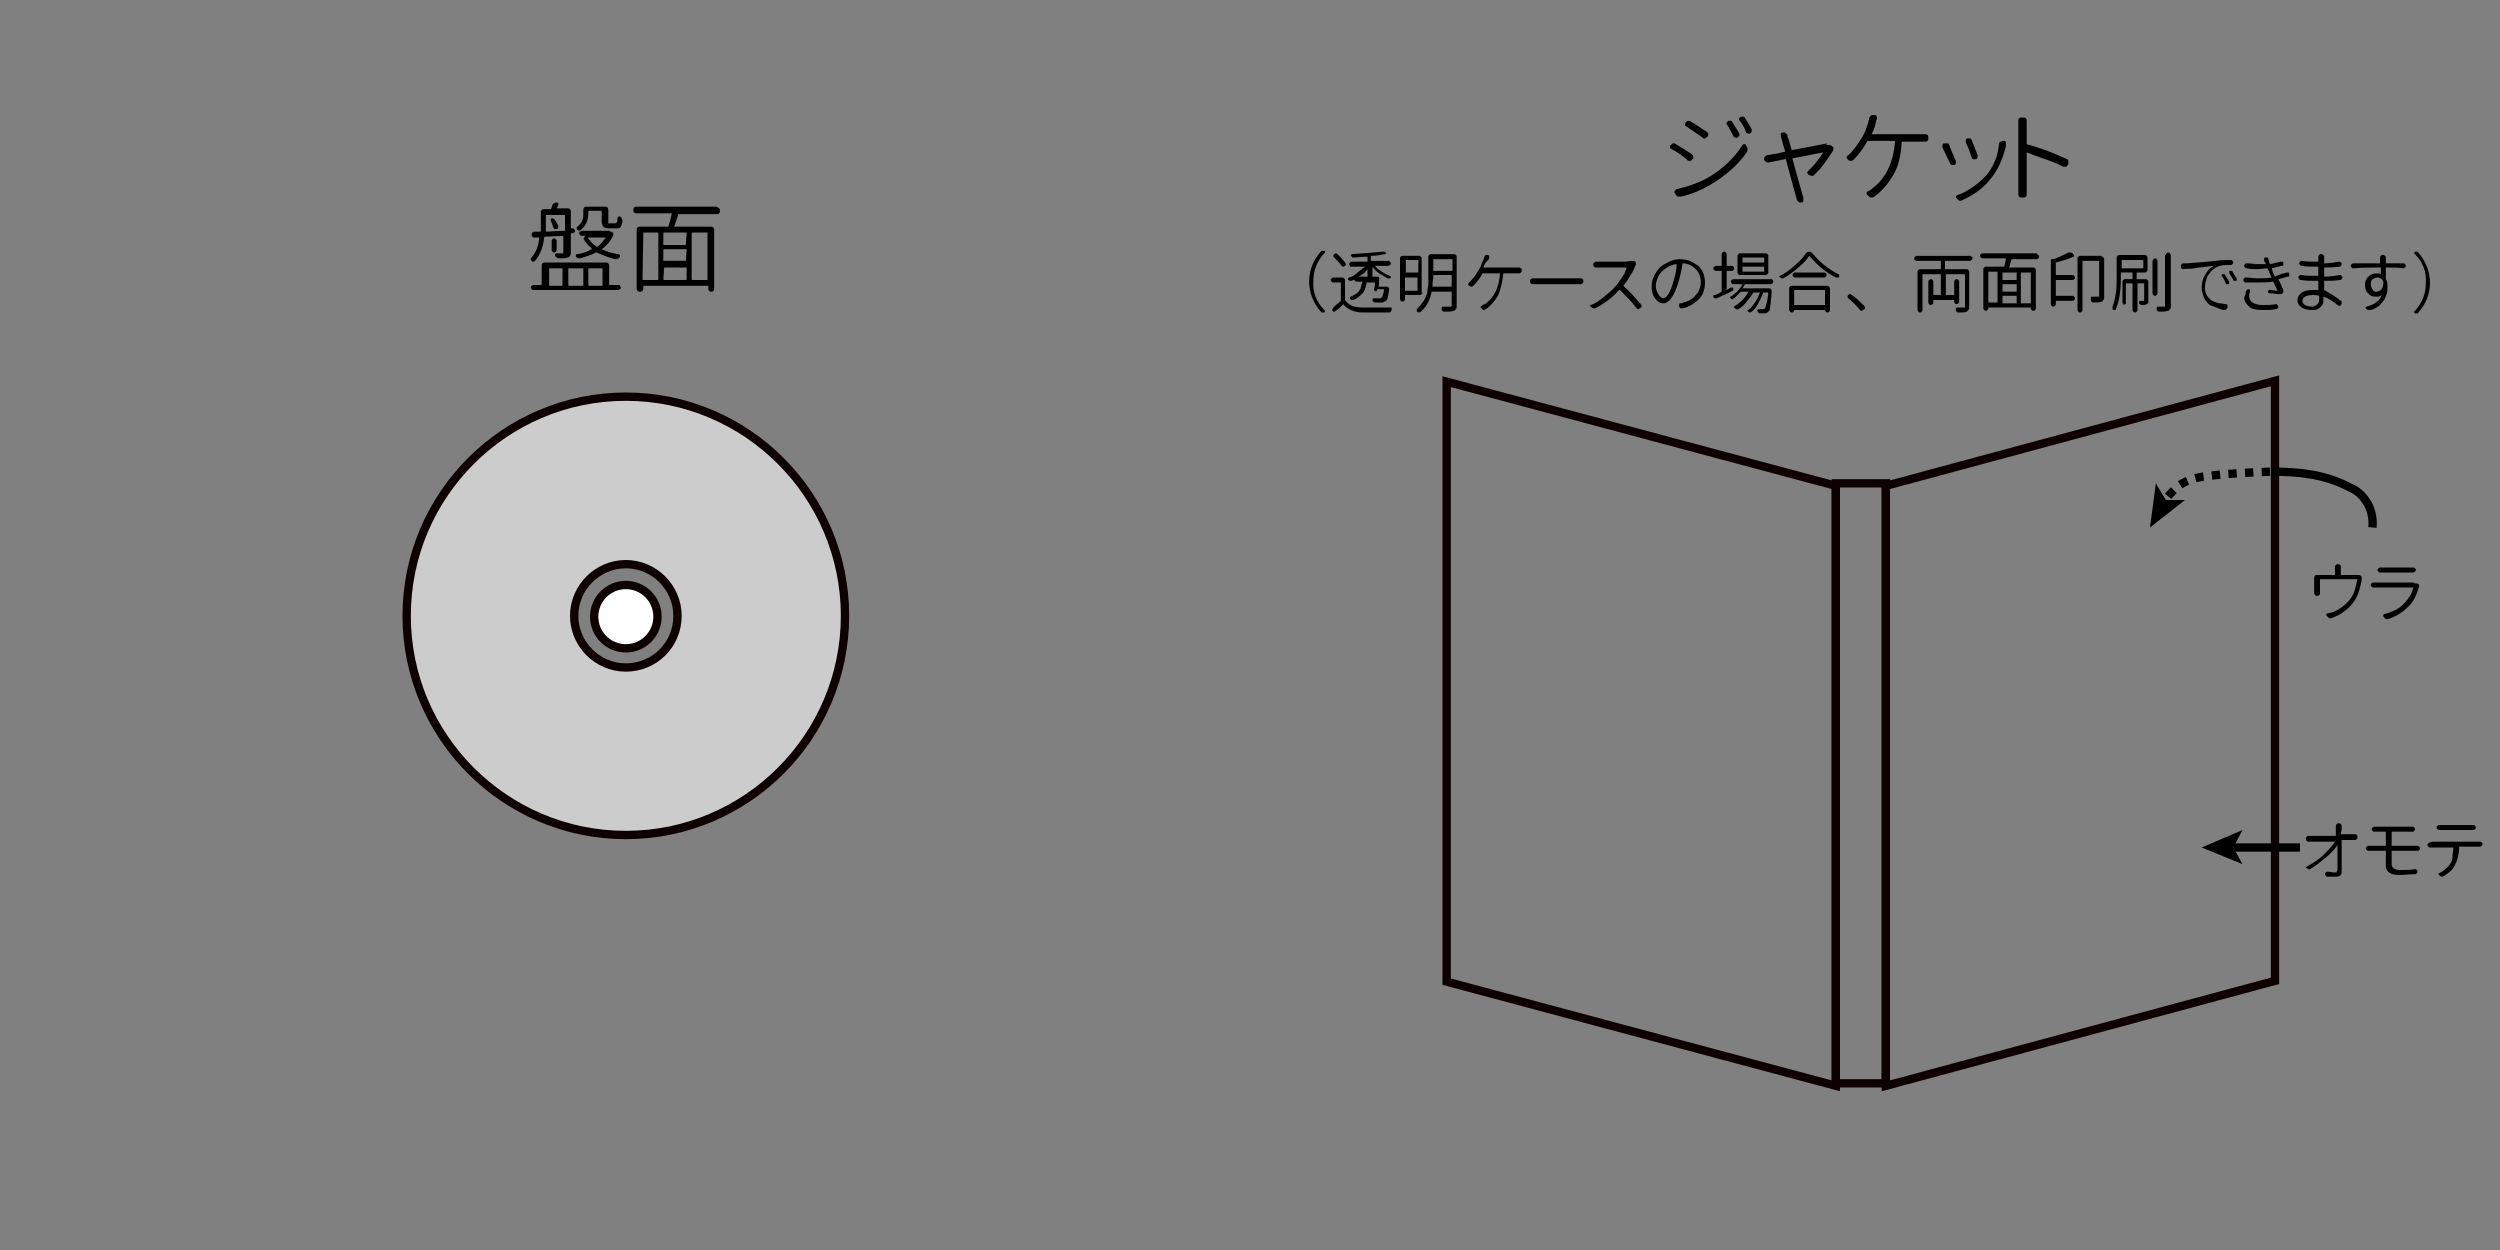 <?xml version="1.0" encoding="utf-8"?>
<!-- Generator: Adobe Illustrator 18.1.1, SVG Export Plug-In . SVG Version: 6.00 Build 0)  -->
<svg version="1.1" id="レイヤー_1" xmlns="http://www.w3.org/2000/svg" xmlns:xlink="http://www.w3.org/1999/xlink" x="0px"
	 y="0px" viewBox="0 0 300 150" enable-background="new 0 0 300 150" xml:space="preserve">
<rect x="0" y="0" width="300" height="150" fill="#808080" stroke="none"/>
<g>
	<path fill="#CCCCCC" stroke="#0E0000" d="M75.1,47.6c-14.5,0-26.3,11.8-26.3,26.3s11.8,26.3,26.3,26.3s26.3-11.8,26.3-26.3
		S89.6,47.6,75.1,47.6z M75.1,80.1c-3.4,0-6.2-2.8-6.2-6.2c0-3.4,2.8-6.2,6.2-6.2c3.4,0,6.2,2.8,6.2,6.2
		C81.3,77.4,78.5,80.1,75.1,80.1z"/>
	<path fill="#FFFFFF" stroke="#0E0000" d="M75.1,77.8c-2.1,0-3.8-1.7-3.8-3.8s1.7-3.8,3.8-3.8c2.1,0,3.8,1.7,3.8,3.8
		S77.2,77.8,75.1,77.8z"/>
</g>
<g>
	<path d="M67.8,28.3C67.8,28.3,67.8,28.2,67.8,28.3l-2.4,0.1c0,0-0.1,0-0.1,0.1c-0.1,1.1-0.5,2.1-1.1,2.8c-0.1,0.1-0.1,0.1-0.2,0.1
		s-0.2,0-0.2-0.1c-0.1-0.1-0.1-0.1-0.1-0.2s0-0.2,0.1-0.2c0.5-0.6,0.8-1.3,0.9-2.3c0,0,0-0.1,0-0.1l-0.6,0c-0.1,0-0.2,0-0.2-0.1
		c-0.1-0.1-0.1-0.1-0.1-0.3c0-0.1,0-0.1,0.1-0.2c0.1-0.1,0.1-0.1,0.2-0.1c0.2,0,0.5,0,0.7,0c0,0,0.1,0,0.1-0.1c0-0.1,0-0.2,0-0.4
		v-1.8c0-0.1,0-0.2,0.1-0.3s0.2-0.1,0.3-0.1H66c0,0,0.1,0,0.1,0c0.1-0.1,0.1-0.3,0.2-0.5c0-0.1,0.1-0.2,0.2-0.2
		c0.1,0,0.1-0.1,0.2-0.1c0,0,0,0,0.1,0c0.1,0,0.2,0.1,0.2,0.1s0,0.2,0,0.2c-0.1,0.1-0.1,0.3-0.2,0.4c0,0,0,0,0,0h1.3
		c0.1,0,0.2,0,0.3,0.1s0.1,0.2,0.1,0.3v2c0,0,0,0.1,0,0l0.2,0c0.1,0,0.1,0,0.2,0.1s0.1,0.1,0.1,0.2c0,0.1,0,0.2-0.1,0.2
		s-0.1,0.1-0.2,0.1l-0.2,0c0,0,0,0,0,0.1v2.1c0,0.2,0,0.4-0.1,0.5s-0.1,0.2-0.3,0.2c-0.2,0.1-0.5,0.1-1,0.1c-0.1,0-0.2,0-0.3-0.1
		s-0.1-0.1-0.2-0.2c0-0.1,0-0.2,0-0.2s0.1-0.1,0.2-0.1c0.2,0,0.5,0,0.7,0c0.1,0,0.1,0,0.1,0s0-0.1,0-0.1V28.3z M72.7,31.5
		c0.1,0,0.2,0,0.3,0.1s0.1,0.2,0.1,0.3v2.2c0,0,0,0.1,0,0.1h1.1c0.1,0,0.2,0,0.2,0.1s0.1,0.1,0.1,0.2s0,0.2-0.1,0.2
		s-0.1,0.1-0.2,0.1H64c-0.1,0-0.2,0-0.2-0.1s-0.1-0.1-0.1-0.2s0-0.2,0.1-0.2s0.1-0.1,0.2-0.1h1c0,0,0,0,0-0.1v-2.2
		c0-0.1,0-0.2,0.1-0.3s0.2-0.1,0.3-0.1H72.7z M65.5,25.8C65.4,25.8,65.4,25.8,65.5,25.8l0,1.6c0,0.1,0,0.2,0,0.3c0,0,0,0.1,0,0.1
		c0.5,0,1.2-0.1,2.3-0.1c0,0,0,0,0-0.1v-1.8c0,0,0,0,0,0H65.5z M65.9,32.2C65.9,32.2,65.8,32.2,65.9,32.2l0,2c0,0,0,0.1,0,0.1h1.5
		c0,0,0.1,0,0.1-0.1v-2c0,0,0,0-0.1,0H65.9z M66.1,26.5c0-0.1,0-0.1,0-0.2s0.1-0.1,0.1-0.1c0,0,0.1,0,0.1,0c0.1,0,0.2,0.1,0.3,0.2
		c0.2,0.3,0.3,0.5,0.4,0.7c0,0.1,0,0.1,0,0.2s-0.1,0.1-0.2,0.2c-0.1,0-0.1,0-0.2,0s-0.1-0.1-0.2-0.2C66.3,27,66.2,26.7,66.1,26.5z
		 M66.2,28.9c0-0.1,0-0.1,0.1-0.2s0.1-0.1,0.2-0.1s0.1,0,0.2,0.1s0.1,0.1,0.1,0.2V30c0,0.1,0,0.1-0.1,0.2s-0.1,0.1-0.2,0.1
		s-0.1,0-0.2-0.1s-0.1-0.1-0.1-0.2V28.9z M69.9,32.2C69.9,32.2,69.9,32.2,69.9,32.2l-1.6,0c0,0-0.1,0-0.1,0v2c0,0,0,0.1,0.1,0.1h1.6
		c0,0,0.1,0,0.1-0.1V32.2z M73.2,27.8C73.2,27.8,73.2,27.8,73.2,27.8c0.1,0,0.2,0,0.2,0l0.1,0.1c0.1,0,0.1,0.1,0.1,0.1s0,0.1,0,0.2
		c-0.3,0.7-0.8,1.3-1.4,1.7c0,0,0,0,0,0s0,0,0,0c0.6,0.3,1.3,0.5,2,0.6c0.1,0,0.1,0.1,0.2,0.1c0,0,0,0.1,0,0.1c0,0,0,0.1,0,0.1
		c-0.1,0.2-0.3,0.3-0.5,0.3c0,0-0.1,0-0.1,0c-0.8-0.2-1.5-0.5-2.2-0.8c0,0-0.1,0-0.1,0c-0.5,0.3-1.2,0.5-1.9,0.7c0,0-0.1,0-0.1,0
		c-0.2,0-0.3-0.1-0.4-0.2c0,0,0-0.1,0-0.1c0,0,0-0.1,0-0.1c0-0.1,0.1-0.1,0.2-0.1c0.6-0.1,1.2-0.3,1.7-0.6c0,0,0,0,0-0.1
		c-0.4-0.3-0.7-0.7-0.9-1c-0.1-0.1-0.1-0.2,0-0.3s0.1-0.2,0.2-0.2l0,0v0h-0.5c-0.1,0-0.1,0-0.2-0.1s-0.1-0.1-0.1-0.2s0-0.2,0.1-0.2
		s0.1-0.1,0.2-0.1H73.2C73.1,27.8,73.2,27.8,73.2,27.8z M70.6,25.3C70.6,25.3,70.5,25.4,70.6,25.3l0,0.3c0,0.8-0.3,1.5-0.9,2
		c-0.1,0.1-0.2,0.1-0.2,0.1s-0.2-0.1-0.2-0.1c-0.1-0.1-0.1-0.1-0.1-0.2s0-0.2,0.1-0.2c0.5-0.4,0.7-0.9,0.7-1.5v-0.5
		c0-0.1,0-0.2,0.1-0.3s0.2-0.1,0.3-0.1h2.2c0.1,0,0.2,0,0.3,0.1s0.1,0.2,0.1,0.3v1.4c0,0.1,0,0.2,0,0.2s0.1,0,0.2,0h0.6
		c0.1,0,0.1,0,0.2-0.1s0.1-0.2,0.1-0.5c0-0.1,0-0.1,0.1-0.2s0.1,0,0.2,0c0.1,0,0.2,0.1,0.2,0.2s0.1,0.2,0.1,0.2
		c0,0.4-0.1,0.6-0.2,0.8s-0.3,0.2-0.5,0.2H73c-0.3,0-0.5-0.1-0.6-0.2s-0.2-0.3-0.2-0.7v-1.1c0,0,0-0.1,0-0.1H70.6z M72.7,28.5
		C72.7,28.4,72.7,28.4,72.7,28.5l-2.2,0c0,0,0,0,0,0c0.3,0.4,0.6,0.8,1.1,1.1c0,0,0.1,0,0.1,0C72.1,29.3,72.4,28.9,72.7,28.5z
		 M72.3,32.2C72.3,32.2,72.3,32.2,72.3,32.2l-1.6,0c0,0-0.1,0-0.1,0v2c0,0,0,0.1,0.1,0.1h1.6c0,0,0,0,0-0.1V32.2z"/>
	<path d="M86.3,25c0.1,0.1,0.1,0.2,0.1,0.3s0,0.2-0.1,0.3s-0.2,0.1-0.3,0.1h-4.5c0,0-0.1,0-0.1,0c-0.1,0.4-0.3,0.9-0.5,1.5
		c0,0,0,0,0,0h4.4c0.1,0,0.2,0,0.3,0.1s0.1,0.2,0.1,0.3v7c0,0.1,0,0.2-0.1,0.3S85.5,35,85.4,35s-0.2,0-0.3-0.1S85,34.7,85,34.6v-0.2
		c0,0,0-0.1,0-0.1h-7.7c0,0-0.1,0-0.1,0.1v0.2c0,0.1,0,0.2-0.1,0.3S76.9,35,76.8,35s-0.2,0-0.3-0.1s-0.1-0.2-0.1-0.3v-7
		c0-0.1,0-0.2,0.1-0.3s0.2-0.1,0.3-0.1h3.3c0,0,0.1,0,0.1,0c0.2-0.6,0.3-1,0.4-1.5c0,0,0-0.1,0-0.1h-4.2c-0.1,0-0.2,0-0.3-0.1
		s-0.1-0.2-0.1-0.3s0-0.2,0.1-0.3s0.2-0.1,0.3-0.1H86C86.1,24.9,86.2,24.9,86.3,25z M77.2,27.9C77.2,27.9,77.2,28,77.2,27.9
		l-0.1,5.6c0,0,0,0.1,0.1,0.1h1.7c0,0,0.1,0,0.1-0.1V28c0,0,0-0.1-0.1-0.1H77.2z M82.3,29.3C82.3,29.3,82.4,29.3,82.3,29.3l0.1-1.3
		c0,0,0-0.1-0.1-0.1h-2.6c0,0-0.1,0-0.1,0.1v1.3c0,0,0,0.1,0.1,0.1H82.3z M82.3,31.4C82.3,31.4,82.4,31.4,82.3,31.4l0.1-1.4
		c0,0,0-0.1-0.1-0.1h-2.6c0,0-0.1,0-0.1,0.1v1.3c0,0,0,0,0.1,0H82.3z M79.7,32.1C79.7,32.1,79.7,32.1,79.7,32.1l-0.1,1.4
		c0,0,0,0.1,0.1,0.1h2.6c0,0,0.1,0,0.1-0.1v-1.4c0,0,0,0-0.1,0H79.7z M84.9,33.6C85,33.6,85,33.6,84.9,33.6l0-5.6c0,0,0-0.1,0-0.1
		h-1.8c0,0-0.1,0-0.1,0.1v5.5c0,0,0,0.1,0.1,0.1H84.9z"/>
</g>
<g>
	<path d="M200.6,17.9c-0.1-0.1-0.2-0.1-0.2-0.2c0,0,0-0.1,0-0.1c0-0.1,0-0.1,0.1-0.2l0,0c0.1-0.1,0.2-0.2,0.3-0.2c0,0,0.1,0,0.1,0
		c0.1,0,0.1,0,0.2,0.1c0.7,0.4,1.3,0.8,1.9,1.2c0.1,0.1,0.2,0.2,0.2,0.3c0,0,0,0.1,0,0.1c0,0.1,0,0.2-0.1,0.2l0,0
		c-0.1,0.1-0.1,0.2-0.3,0.2c0,0-0.1,0-0.1,0c-0.1,0-0.2,0-0.2-0.1C201.8,18.6,201.2,18.2,200.6,17.9z M201.7,23.6c0,0-0.1,0-0.1,0
		c-0.1,0-0.2,0-0.2,0c-0.1,0-0.2-0.1-0.3-0.2l-0.1-0.2c-0.1-0.1-0.1-0.2,0-0.3s0.1-0.2,0.2-0.2c1.3-0.3,2.5-0.7,3.6-1.3
		c1.8-1,3.3-2.4,4.3-4c0.1-0.1,0.1-0.1,0.2-0.1s0.2,0,0.2,0.1l0.1,0.2c0.1,0.1,0.1,0.2,0.1,0.3c0,0.1,0,0.2-0.1,0.4
		c-0.5,0.7-1.2,1.5-1.9,2.1s-1.6,1.3-2.5,1.8C204.2,22.8,203,23.3,201.7,23.6z M202.4,15.2c-0.1-0.1-0.2-0.1-0.2-0.2s0-0.2,0.1-0.3
		l0,0c0.1-0.1,0.1-0.2,0.3-0.2c0,0,0.1,0,0.1,0c0.1,0,0.2,0,0.2,0.1c0.6,0.3,1.2,0.8,1.9,1.2c0.1,0.1,0.2,0.2,0.2,0.3s0,0.2-0.1,0.3
		l0,0c-0.1,0.1-0.2,0.1-0.3,0.2s-0.2,0-0.3-0.1C203.6,16,203,15.6,202.4,15.2z M207.2,14.9c0-0.1-0.1-0.1,0-0.2s0.1-0.1,0.2-0.2
		c0.1,0,0.2,0,0.3,0s0.2,0.1,0.2,0.2c0.3,0.5,0.6,0.9,0.8,1.3c0,0.1,0.1,0.2,0,0.3s-0.1,0.1-0.2,0.2s-0.2,0-0.3,0s-0.2-0.1-0.2-0.2
		C207.7,15.8,207.5,15.3,207.2,14.9z M208.7,14.4c0-0.1-0.1-0.1,0-0.2s0.1-0.1,0.2-0.2c0,0,0.1,0,0.2,0c0,0,0.1,0,0.1,0
		c0.1,0,0.2,0.1,0.2,0.2c0.3,0.4,0.5,0.8,0.8,1.3c0,0.1,0,0.1,0,0.2c0,0,0,0.1,0,0.1c0,0.1-0.1,0.1-0.2,0.2s-0.2,0-0.3,0
		s-0.2-0.1-0.2-0.2C209.3,15.2,209,14.8,208.7,14.4z"/>
	<path d="M219.2,17.4c0.1,0,0.2,0,0.2,0c0.1,0,0.2,0,0.4,0.1c0.1,0.1,0.1,0.1,0.2,0.2c0,0,0,0.1,0,0.1c0,0.1,0,0.1,0,0.2
		c-0.2,0.4-0.6,0.9-1,1.5s-0.8,1-1.2,1.4c-0.1,0.1-0.2,0.2-0.3,0.2s-0.2,0-0.4-0.1h0c-0.1,0-0.1-0.1-0.2-0.2s0-0.2,0.1-0.3
		c0.3-0.3,0.7-0.7,1-1.1s0.6-0.8,0.8-1.1c0,0,0,0,0,0s0,0,0,0c-0.3,0-1.5,0.3-3.7,0.7c0,0,0,0,0,0.1c0.7,2.5,1.1,3.9,1.2,4.3
		c0.1,0.2,0.1,0.3,0.1,0.4c0,0.1,0,0.2,0,0.3s-0.1,0.2-0.2,0.2l-0.1,0c0,0-0.1,0-0.1,0c-0.1,0-0.1,0-0.2-0.1
		c-0.1-0.1-0.1-0.1-0.2-0.3c0-0.1-0.1-0.3-0.1-0.4c-0.1-0.3-0.5-1.8-1.2-4.4c0,0,0,0-0.1,0c-0.9,0.2-1.5,0.3-2,0.4
		c-0.1,0-0.2,0-0.3-0.1s-0.2-0.1-0.2-0.3v0c0,0,0-0.1,0-0.1c0-0.1,0-0.1,0.1-0.2c0.1-0.1,0.1-0.1,0.3-0.2c0.1,0,0.3,0,0.6-0.1
		c0.2,0,0.7-0.1,1.5-0.3c0,0,0.1,0,0-0.1c-0.2-0.6-0.3-1-0.4-1.4c0-0.1-0.1-0.2-0.1-0.3c0-0.1,0-0.2,0-0.3s0.1-0.2,0.2-0.2l0.1,0
		c0,0,0.1,0,0.1,0c0.1,0,0.1,0,0.2,0.1c0.1,0.1,0.2,0.1,0.2,0.3c0,0.1,0,0.2,0.1,0.3l0.4,1.4c0,0,0,0.1,0.1,0
		c2.2-0.4,3.6-0.7,4.2-0.8C219.1,17.4,219.1,17.4,219.2,17.4z"/>
	<path d="M224.6,16.1C224.6,16.1,224.6,16.2,224.6,16.1l5.7,0c0.2,0,0.5,0,0.7,0c0.1,0,0.2,0,0.3,0.1s0.1,0.2,0.1,0.3v0.1
		c0,0.1,0,0.2-0.1,0.3S231.1,17,231,17c-0.3,0-0.5,0-0.7,0h-2c0,0-0.1,0-0.1,0.1c-0.1,1.6-0.4,2.9-1,3.9s-1.3,1.9-2.3,2.6
		c-0.1,0.1-0.2,0.1-0.3,0.1h0c-0.1,0-0.2,0-0.3-0.1l-0.2-0.2c0,0-0.1-0.1-0.1-0.1s0-0.1,0-0.2s0.1-0.1,0.1-0.1
		c0.2-0.1,0.4-0.2,0.6-0.4c1.6-1.2,2.5-3.1,2.7-5.6c0,0,0-0.1-0.1-0.1h-3.1c0,0-0.1,0-0.1,0c-0.5,0.9-1,1.6-1.7,2.3
		c-0.1,0.1-0.2,0.1-0.3,0.1s-0.2,0-0.3-0.1l-0.1-0.1c-0.1-0.1-0.1-0.1-0.1-0.2c0-0.1,0-0.2,0.1-0.2c0.4-0.3,0.7-0.7,1-1.1
		s0.6-0.9,0.8-1.2c0.3-0.5,0.5-1.1,0.7-1.7c0-0.2,0.1-0.3,0.1-0.5c0-0.1,0.1-0.2,0.2-0.3c0.1-0.1,0.1-0.1,0.2-0.1c0,0,0,0,0.1,0
		l0.2,0c0.1,0,0.2,0.1,0.2,0.2s0.1,0.2,0,0.3c0,0-0.1,0.2-0.1,0.4C225,15.3,224.8,15.7,224.6,16.1z"/>
	<path d="M233.1,17.7c0-0.1,0-0.1,0-0.2c0,0,0-0.1,0-0.1c0-0.1,0.1-0.2,0.2-0.2l0,0c0.1,0,0.1,0,0.2,0s0.1,0,0.2,0
		c0.1,0,0.2,0.1,0.2,0.2c0.2,0.6,0.5,1.2,0.8,1.9c0,0,0,0.1,0,0.1c0,0.1,0,0.1,0,0.2c0,0.1-0.1,0.2-0.2,0.2l0,0c0,0-0.1,0-0.1,0
		c-0.1,0-0.1,0-0.2,0c-0.1-0.1-0.2-0.1-0.2-0.2C233.7,19,233.4,18.3,233.1,17.7z M239.9,17.2c0-0.1,0.1-0.2,0.2-0.2
		c0.1,0,0.1-0.1,0.2-0.1c0,0,0.1,0,0.1,0l0.1,0c0.1,0,0.2,0.1,0.2,0.2c0,0.1,0,0.1,0,0.2c0,0,0,0.1,0,0.1c0,0.1,0,0.1,0,0.2
		c-0.4,1.5-0.9,2.7-1.7,3.7c-0.9,1.2-2.1,2.1-3.5,2.7c-0.1,0-0.1,0.1-0.2,0.1c0,0-0.1,0-0.1,0c-0.1,0-0.2-0.1-0.3-0.2l-0.1-0.1
		c-0.1-0.1-0.1-0.2-0.1-0.2s0.1-0.2,0.2-0.2c0.7-0.2,1.3-0.6,1.9-1s1.1-0.9,1.6-1.4c0.4-0.5,0.7-1,1-1.7S239.8,17.9,239.9,17.2z
		 M235.9,17.1c0-0.1,0-0.2,0-0.3s0.1-0.2,0.2-0.2h0c0,0,0.1,0,0.1,0c0.1,0,0.1,0,0.2,0c0.1,0.1,0.2,0.1,0.2,0.2
		c0.3,0.7,0.5,1.3,0.7,1.8c0,0.1,0,0.2,0,0.3s-0.1,0.2-0.2,0.2h0c-0.1,0-0.2,0-0.3,0s-0.2-0.1-0.2-0.2
		C236.4,18.3,236.2,17.7,235.9,17.1z"/>
	<path d="M248,19.1c0.1,0,0.2,0.1,0.2,0.2c0,0.1,0,0.1,0,0.2c0,0.1,0,0.1,0,0.2l-0.1,0.1c0,0.1-0.1,0.2-0.2,0.2s-0.2,0-0.3,0
		c-0.6-0.3-1.3-0.6-2.2-0.9s-1.6-0.6-2.2-0.8c0,0,0,0,0,0l0,4c0,0.4,0,0.7,0,1c0,0.1,0,0.2-0.1,0.3s-0.2,0.1-0.3,0.1h-0.2
		c-0.1,0-0.2,0-0.3-0.1s-0.1-0.2-0.1-0.3c0-0.3,0-0.6,0-1v-7l0-0.8c0-0.1,0-0.2,0.1-0.3c0.1-0.1,0.2-0.1,0.3-0.1h0.2
		c0.1,0,0.2,0,0.3,0.1s0.1,0.2,0.1,0.3c0,0.3,0,0.6,0,0.8v1.9c0,0,0,0.1,0,0.1C245,17.8,246.6,18.4,248,19.1z"/>
	<path d="M158.9,37.2c0,0,0.1,0.1,0.1,0.1c0,0.1,0,0.1-0.1,0.2c0,0-0.1,0-0.1,0c0,0,0,0-0.1,0c-0.1,0-0.1,0-0.2-0.1
		c-0.9-1-1.4-2.3-1.4-3.6c0-1.4,0.5-2.6,1.4-3.6c0-0.1,0.1-0.1,0.2-0.1c0,0,0,0,0.1,0c0.1,0,0.1,0,0.1,0c0.1,0,0.1,0.1,0.1,0.2
		c0,0,0,0.1-0.1,0.1c-0.9,1-1.3,2.1-1.3,3.4C157.5,35.1,158,36.2,158.9,37.2z"/>
	<path d="M161.1,33.3c0.1,0,0.1,0,0.2,0.1s0.1,0.1,0.1,0.2v2.3c0,0,0,0,0,0.1c0.4,0.6,1.1,0.9,2.1,0.9c0.4,0,0.8,0,1.3,0
		c0.6,0,1.3,0,2.1,0c0.1,0,0.1,0,0.1,0.1c0,0,0,0.1,0,0.1c0,0,0,0,0,0.1c0,0.1-0.1,0.1-0.1,0.2c-0.1,0.1-0.1,0.1-0.2,0.1
		c-0.7,0-1.3,0-1.9,0c-0.5,0-0.9,0-1.3,0c-0.5,0-1-0.1-1.4-0.3c-0.4-0.2-0.7-0.4-0.9-0.7c0,0,0,0,0,0c-0.3,0.3-0.6,0.6-0.9,0.8
		c-0.1,0-0.1,0.1-0.2,0.1c-0.1,0-0.1,0-0.2-0.1l0,0c0-0.1-0.1-0.1,0-0.2s0.1-0.1,0.1-0.2c0.3-0.3,0.6-0.5,0.9-0.8c0,0,0,0,0-0.1
		v-2.1c0,0,0,0,0,0H160c-0.1,0-0.1,0-0.2-0.1c0,0-0.1-0.1-0.1-0.2s0-0.1,0.1-0.2c0,0,0.1-0.1,0.2-0.1H161.1z M161.4,31.5
		c0,0.1,0.1,0.1,0.1,0.2c0,0.1,0,0.1-0.1,0.2c-0.1,0-0.1,0.1-0.2,0.1c-0.1,0-0.1,0-0.2-0.1c-0.2-0.3-0.5-0.6-0.9-1
		c0,0-0.1-0.1-0.1-0.2s0-0.1,0.1-0.2c0.1,0,0.1-0.1,0.2-0.1h0c0.1,0,0.1,0,0.2,0.1C160.9,30.9,161.2,31.2,161.4,31.5z M164.6,33.4
		c0,0-0.1,0.1-0.2,0.1s-0.1,0-0.2-0.1c0,0-0.1-0.1-0.1-0.2v-0.9c0,0,0,0,0,0c0,0,0,0,0,0c-0.2,0.3-0.5,0.6-0.9,0.8s-0.7,0.5-1,0.6
		c-0.1,0-0.1,0-0.2,0c-0.1,0-0.1-0.1-0.2-0.1c0,0-0.1-0.1,0-0.2c0-0.1,0-0.1,0.1-0.1c0.4-0.1,0.7-0.3,1-0.6c0.3-0.2,0.6-0.5,0.9-0.7
		c0,0,0,0,0,0c0,0,0,0,0,0h-1.7c-0.1,0-0.1,0-0.1-0.1c0,0-0.1-0.1-0.1-0.2c0-0.1,0-0.1,0.1-0.2c0,0,0.1-0.1,0.1-0.1h2c0,0,0,0,0,0
		v-0.6c0,0,0,0,0,0c-0.6,0-1.2,0.1-1.7,0.1c-0.1,0-0.1,0-0.2-0.1c0,0-0.1-0.1-0.1-0.1c0,0,0-0.1,0-0.1c0,0,0.1-0.1,0.1-0.1
		c1.5-0.1,2.7-0.2,3.7-0.3c0,0,0.1,0,0.1,0c0.1,0,0.2,0,0.3,0.1c0,0,0,0.1,0,0.1c0,0.1,0,0.1-0.1,0.1c-0.5,0.1-1,0.2-1.7,0.2
		c0,0,0,0,0,0v0.6c0,0,0,0,0,0h2.1c0.1,0,0.1,0,0.2,0.1c0,0,0.1,0.1,0.1,0.2c0,0.1,0,0.1-0.1,0.2c0,0-0.1,0.1-0.2,0.1H165
		c0,0,0,0,0,0c0,0,0,0,0,0c0.2,0.3,0.5,0.5,0.8,0.7c0.3,0.2,0.7,0.4,1,0.5c0.1,0,0.1,0.1,0.1,0.1c0,0.1,0,0.1,0,0.1
		c0,0.1-0.1,0.1-0.2,0.1c-0.1,0-0.1,0-0.2,0c-0.3-0.2-0.7-0.4-1-0.6s-0.6-0.5-0.8-0.8c0,0,0,0,0,0c0,0,0,0,0,0v0.9
		C164.7,33.3,164.6,33.4,164.6,33.4z M165.4,34.4C165.4,34.4,165.4,34.4,165.4,34.4l1,0c0.1,0,0.1,0,0.2,0.1s0.1,0.1,0.1,0.2
		c-0.1,0.8-0.2,1.3-0.4,1.4c-0.1,0.1-0.3,0.2-0.5,0.2c-0.1,0-0.2,0-0.3,0c-0.1,0-0.3,0-0.5,0c-0.1,0-0.1,0-0.2-0.1
		c0,0-0.1-0.1-0.1-0.2c0,0,0-0.1,0-0.1s0.1-0.1,0.1-0.1c0.3,0,0.5,0,0.7,0c0.1,0,0.2,0,0.3-0.1c0.1-0.1,0.2-0.4,0.3-1c0,0,0,0,0,0
		h-0.8c0,0,0,0,0,0c0,0.1-0.1,0.1-0.1,0.2s-0.1,0.1-0.2,0c-0.1,0-0.1,0-0.1-0.1c0-0.1,0-0.1,0-0.2c0.1-0.2,0.1-0.5,0.1-0.7
		c0,0,0,0,0,0H164c0,0,0,0,0,0c-0.1,0.5-0.2,1-0.5,1.3s-0.6,0.6-1.1,0.8c-0.1,0-0.1,0-0.2,0s-0.1-0.1-0.2-0.1c0,0,0-0.1,0-0.2
		s0-0.1,0.1-0.1c0.4-0.2,0.8-0.4,1-0.7s0.3-0.7,0.4-1.1c0,0,0,0,0,0h-0.7c-0.1,0-0.1,0-0.2-0.1c0,0-0.1-0.1-0.1-0.2
		c0-0.1,0-0.1,0.1-0.2c0,0,0.1-0.1,0.2-0.1h2.5c0.1,0,0.1,0,0.2,0.1c0,0.1,0.1,0.1,0,0.2C165.5,34.1,165.5,34.2,165.4,34.4z"/>
	<path d="M170.7,35.1c0,0.1,0,0.1-0.1,0.2s-0.1,0.1-0.2,0.1h-1.8c0,0,0,0,0,0v0.5c0,0.1,0,0.1-0.1,0.2c0,0-0.1,0.1-0.2,0.1
		s-0.1,0-0.2-0.1c0,0-0.1-0.1-0.1-0.2V31c0-0.1,0-0.1,0.1-0.2s0.1-0.1,0.2-0.1h2c0.1,0,0.1,0,0.2,0.1s0.1,0.1,0.1,0.2V35.1z
		 M170.2,31.2C170.2,31.2,170.1,31.2,170.2,31.2l-1.5,0c0,0,0,0,0,0v1.5c0,0,0,0,0,0h1.5c0,0,0,0,0,0V31.2z M168.6,34.9
		C168.6,34.9,168.6,34.9,168.6,34.9l1.5,0c0,0,0,0,0,0v-1.6c0,0,0,0,0,0h-1.5c0,0,0,0,0,0V34.9z M174.5,30.5c0.1,0,0.1,0,0.2,0.1
		s0.1,0.1,0.1,0.2v5.9c0,0.2,0,0.3-0.1,0.4s-0.1,0.2-0.3,0.2c-0.2,0.1-0.5,0.1-1.1,0.1c-0.1,0-0.1,0-0.2-0.1c-0.1,0-0.1-0.1-0.1-0.2
		v0c0-0.1,0-0.1,0-0.2c0-0.1,0.1-0.1,0.1-0.1c0.2,0,0.4,0,0.5,0c0.2,0,0.3,0,0.4,0c0.1,0,0.1,0,0.2-0.1s0-0.1,0-0.1V35c0,0,0,0,0,0
		h-2.4c0,0,0,0,0,0c-0.2,1-0.6,1.8-1.3,2.4c-0.1,0-0.1,0.1-0.2,0.1c-0.1,0-0.1,0-0.2-0.1c-0.1,0-0.1-0.1-0.1-0.2
		c0-0.1,0-0.1,0.1-0.2c0.2-0.2,0.4-0.4,0.6-0.7c0.2-0.2,0.3-0.5,0.4-0.7c0.1-0.2,0.2-0.5,0.2-0.8s0.1-0.5,0.1-0.8s0-0.5,0-0.7v-2.5
		c0-0.1,0-0.1,0.1-0.2s0.1-0.1,0.2-0.1H174.5z M171.9,34.4C171.9,34.4,171.9,34.4,171.9,34.4l2.3,0c0,0,0,0,0,0V33c0,0,0,0,0,0H172
		c0,0,0,0,0,0v0.4C171.9,33.7,171.9,34.1,171.9,34.4z M174.3,31.1C174.3,31.1,174.2,31,174.3,31.1l-2.3,0c0,0,0,0,0,0v1.4
		c0,0,0,0,0,0h2.3c0,0,0,0,0,0V31.1z"/>
	<path d="M178,32.1C178,32.1,178,32.1,178,32.1l3.8,0c0.2,0,0.3,0,0.5,0c0.1,0,0.1,0,0.2,0.1c0.1,0,0.1,0.1,0.1,0.2v0.1
		c0,0.1,0,0.1-0.1,0.2c-0.1,0.1-0.1,0.1-0.2,0.1c-0.2,0-0.3,0-0.5,0h-1.4c0,0,0,0,0,0c-0.1,1-0.3,1.9-0.6,2.6
		c-0.4,0.7-0.9,1.3-1.5,1.7c-0.1,0-0.1,0.1-0.2,0.1h0c-0.1,0-0.2,0-0.2-0.1l-0.1-0.1c0,0-0.1-0.1-0.1-0.1c0,0,0-0.1,0-0.1
		c0,0,0-0.1,0.1-0.1c0.1-0.1,0.3-0.2,0.4-0.2c1.1-0.8,1.7-2,1.8-3.7c0,0,0,0,0,0h-2c0,0,0,0-0.1,0c-0.3,0.6-0.7,1.1-1.1,1.5
		c-0.1,0.1-0.1,0.1-0.2,0.1s-0.2,0-0.2-0.1l-0.1,0c-0.1,0-0.1-0.1-0.1-0.2c0-0.1,0-0.1,0.1-0.2c0.2-0.2,0.5-0.5,0.7-0.8
		s0.4-0.6,0.5-0.8c0.2-0.3,0.3-0.7,0.5-1.1c0-0.1,0.1-0.2,0.1-0.3c0-0.1,0-0.1,0.1-0.2c0,0,0.1-0.1,0.1-0.1c0,0,0,0,0,0l0.2,0
		c0.1,0,0.1,0,0.2,0.1c0,0.1,0,0.1,0,0.2c0,0,0,0.1-0.1,0.3C178.2,31.5,178.1,31.8,178,32.1z"/>
	<path d="M183.9,34.1C183.9,34.1,183.9,34.1,183.9,34.1c-0.1,0-0.1,0-0.2-0.1c-0.1-0.1-0.1-0.1-0.1-0.2v-0.1c0-0.1,0-0.1,0.1-0.2
		c0.1,0,0.1-0.1,0.2-0.1c0,0,0,0,0,0c0.2,0,0.5,0,0.8,0h4.4c0.2,0,0.4,0,0.6,0c0.1,0,0.1,0,0.2,0.1c0.1,0,0.1,0.1,0.1,0.2v0.1
		c0,0.1,0,0.1-0.1,0.2c-0.1,0.1-0.1,0.1-0.2,0.1c-0.2,0-0.4,0-0.6,0h-4.4C184.4,34.1,184.1,34.1,183.9,34.1z"/>
	<path d="M195.8,31.3C195.8,31.3,195.9,31.3,195.8,31.3c0.2,0,0.3,0,0.4,0.1c0.1,0,0.1,0.1,0.1,0.2c0,0.1,0,0.1,0,0.2
		c0,0,0,0.1-0.1,0.1c-0.1,0.4-0.3,0.8-0.6,1.2c-0.2,0.4-0.5,0.8-0.8,1.2c0,0,0,0,0,0c0.7,0.6,1.4,1.4,2.1,2.2c0,0.1,0.1,0.1,0.1,0.2
		c0,0.1,0,0.2-0.1,0.2l-0.1,0.1c-0.1,0-0.1,0.1-0.2,0.1c0,0,0,0,0,0c-0.1,0-0.1,0-0.2-0.1c-0.6-0.8-1.3-1.5-2-2.2c0,0,0,0-0.1,0
		c-0.9,1-1.9,1.7-2.9,2.2c-0.1,0-0.2,0-0.2,0s-0.2-0.1-0.2-0.1l-0.1-0.1c0,0-0.1-0.1-0.1-0.1c0,0,0,0,0,0c0-0.1,0.1-0.1,0.1-0.1
		c0.6-0.2,1.1-0.6,1.6-1c0.5-0.4,1-0.8,1.4-1.3c0.3-0.3,0.5-0.7,0.8-1.1c0.3-0.4,0.4-0.8,0.5-1.1c0,0,0,0,0,0h-3.2
		c-0.1,0-0.3,0-0.5,0c-0.1,0-0.1,0-0.2-0.1c-0.1,0-0.1-0.1-0.1-0.2v-0.1c0-0.1,0-0.1,0.1-0.2c0.1,0,0.1-0.1,0.2-0.1c0,0,0,0,0,0
		c0.2,0,0.4,0,0.5,0h3.1C195.6,31.3,195.7,31.3,195.8,31.3z"/>
	<path d="M201.9,37C201.9,37,201.9,37,201.9,37c-0.1,0-0.2,0-0.2,0c-0.1,0-0.1-0.1-0.2-0.2l0-0.1c0-0.1,0-0.1,0-0.2
		c0-0.1,0.1-0.1,0.1-0.1c0.1,0,0.3,0,0.4-0.1c0.3-0.1,0.5-0.1,0.8-0.3s0.5-0.3,0.6-0.5c0.2-0.2,0.4-0.4,0.5-0.7
		c0.1-0.3,0.2-0.6,0.2-0.9c0-0.6-0.2-1.2-0.6-1.6c-0.4-0.4-0.9-0.7-1.6-0.7c0,0,0,0,0,0c-0.1,0.8-0.3,1.6-0.5,2.3
		c-0.5,1.6-1.1,2.5-1.8,2.5c-0.4,0-0.7-0.2-1-0.6c-0.3-0.4-0.4-0.9-0.4-1.5c0-0.4,0.1-0.8,0.3-1.2c0.2-0.4,0.4-0.7,0.7-1
		s0.7-0.5,1.1-0.7c0.4-0.2,0.9-0.3,1.3-0.3c0.4,0,0.9,0.1,1.2,0.2c0.4,0.2,0.7,0.4,1,0.6c0.3,0.3,0.5,0.6,0.6,0.9s0.2,0.7,0.2,1.1
		c0,0.5-0.1,1-0.3,1.4s-0.5,0.7-0.9,1S202.5,36.9,201.9,37z M199.6,35.8c0.2,0,0.4-0.2,0.6-0.5s0.4-0.8,0.6-1.5
		c0.2-0.6,0.4-1.4,0.4-2.1c0,0,0,0,0,0c0,0,0,0,0,0c-0.4,0-0.7,0.2-1,0.3c-0.3,0.2-0.6,0.4-0.8,0.6c-0.2,0.2-0.4,0.5-0.5,0.8
		c-0.1,0.3-0.2,0.6-0.2,0.8c0,0.5,0.1,0.8,0.3,1.1S199.4,35.8,199.6,35.8z"/>
	<path d="M207.7,34.5c0.1,0,0.1,0,0.2,0c0.1,0,0.1,0.1,0.1,0.1c0,0.1,0,0.1,0,0.2c0,0.1-0.1,0.1-0.1,0.1c-0.6,0.3-1.2,0.6-1.9,0.9
		c-0.1,0-0.1,0-0.2,0c-0.1,0-0.1-0.1-0.2-0.1c0,0,0-0.1,0-0.1c0,0,0-0.1,0-0.1c0-0.1,0.1-0.1,0.2-0.1c0.3-0.1,0.5-0.2,0.8-0.4
		c0,0,0,0,0,0v-2.5c0,0,0,0,0,0h-0.7c-0.1,0-0.1,0-0.2-0.1c-0.1-0.1-0.1-0.1-0.1-0.2s0-0.1,0.1-0.2c0.1,0,0.1-0.1,0.2-0.1h0.7
		c0,0,0,0,0,0v-1.4c0-0.1,0-0.1,0.1-0.2c0,0,0.1-0.1,0.2-0.1s0.1,0,0.2,0.1c0,0,0.1,0.1,0.1,0.2v1.4c0,0,0,0,0,0h0.6
		c0.1,0,0.1,0,0.2,0.1c0,0,0.1,0.1,0.1,0.2s0,0.1-0.1,0.2c0,0.1-0.1,0.1-0.2,0.1h-0.6c0,0,0,0,0,0v2.3c0,0,0,0,0,0L207.7,34.5z
		 M212.7,33.6c0,0,0.1,0.1,0.1,0.2s0,0.1-0.1,0.2c0,0-0.1,0.1-0.2,0.1h-3c0,0,0,0-0.1,0c-0.1,0.2-0.2,0.3-0.3,0.5c0,0,0,0,0,0h3.2
		c0.1,0,0.1,0,0.2,0.1s0.1,0.1,0.1,0.2c0,0.5-0.1,1-0.1,1.3s-0.1,0.6-0.1,0.8s-0.1,0.3-0.2,0.4c-0.1,0.1-0.2,0.2-0.4,0.2
		c-0.1,0-0.2,0-0.3,0c-0.1,0-0.2,0-0.3,0c-0.1,0-0.1,0-0.2-0.1s-0.1-0.1-0.1-0.2c0-0.1,0-0.1,0-0.1c0,0,0.1-0.1,0.1-0.1
		c0.2,0,0.3,0,0.5,0c0.1,0,0.2,0,0.3-0.1c0.1-0.2,0.3-0.8,0.4-1.9c0,0,0,0,0,0h-0.6c0,0,0,0,0,0c-0.2,0.5-0.4,0.9-0.6,1.3
		s-0.5,0.8-0.8,1c-0.1,0-0.1,0.1-0.2,0.1c-0.1,0-0.1,0-0.2-0.1c0,0-0.1-0.1-0.1-0.1c0-0.1,0-0.1,0.1-0.1c0.3-0.2,0.5-0.5,0.8-0.9
		s0.4-0.8,0.6-1.2c0,0,0,0,0,0h-0.8c0,0,0,0,0,0c-0.2,0.4-0.5,0.7-0.8,1.1c-0.3,0.4-0.6,0.7-1,0.9c-0.1,0-0.1,0.1-0.2,0
		c-0.1,0-0.1,0-0.2-0.1c0,0-0.1-0.1-0.1-0.1s0-0.1,0-0.1c0,0,0-0.1,0.1-0.1c0.3-0.2,0.6-0.4,0.9-0.7s0.5-0.6,0.7-1c0,0,0,0,0,0h-0.8
		c0,0,0,0-0.1,0c-0.3,0.3-0.5,0.5-0.8,0.8c-0.1,0-0.1,0.1-0.2,0.1s-0.1,0-0.2-0.1c0,0-0.1-0.1-0.1-0.1c0-0.1,0-0.1,0.1-0.1
		c0.6-0.4,1.1-0.9,1.4-1.5c0,0,0,0,0,0H208c-0.1,0-0.1,0-0.2-0.1c0,0-0.1-0.1-0.1-0.2s0-0.1,0.1-0.2c0,0,0.1-0.1,0.2-0.1h4.6
		C212.6,33.5,212.7,33.5,212.7,33.6z M211.9,30.4c0.1,0,0.1,0,0.2,0.1c0.1,0.1,0.1,0.1,0.1,0.2v2c0,0.1,0,0.1-0.1,0.2
		c-0.1,0.1-0.1,0.1-0.2,0.1h-3.1c-0.1,0-0.1,0-0.2-0.1c-0.1-0.1-0.1-0.1-0.1-0.2v-2c0-0.1,0-0.1,0.1-0.2c0.1-0.1,0.1-0.1,0.2-0.1
		H211.9z M211.7,31.5C211.7,31.5,211.7,31.5,211.7,31.5l0-0.6c0,0,0,0,0,0h-2.6c0,0,0,0,0,0v0.6c0,0,0,0,0,0H211.7z M211.7,32.6
		C211.7,32.6,211.7,32.6,211.7,32.6l0-0.6c0,0,0,0,0,0h-2.6c0,0,0,0,0,0v0.6c0,0,0,0,0,0H211.7z"/>
	<path d="M216.7,30.4c0.1-0.1,0.2-0.2,0.4-0.2s0.3,0.1,0.4,0.2c0.4,0.5,0.9,1,1.4,1.4s1.1,0.8,1.7,1.1c0.1,0,0.1,0.1,0.1,0.1
		c0,0,0,0,0,0.1c0,0,0,0.1,0,0.1c0,0,0,0,0,0c0,0.1-0.1,0.1-0.2,0.1c-0.1,0-0.1,0-0.2,0c-0.6-0.3-1.2-0.7-1.8-1.2
		c-0.6-0.5-1-1-1.4-1.4c0,0,0,0,0,0s0,0,0,0c-0.3,0.5-0.7,0.9-1.3,1.4c-0.6,0.5-1.1,0.9-1.8,1.3c0,0-0.1,0-0.1,0c0,0,0,0-0.1,0
		c-0.1,0-0.1-0.1-0.2-0.1c0,0-0.1-0.1-0.1-0.1c0,0,0,0,0,0c0-0.1,0-0.1,0.1-0.1c0.6-0.3,1.2-0.7,1.7-1.2
		C215.9,31.4,216.4,30.9,216.7,30.4z M215.2,37.4c0,0.1-0.1,0.1-0.2,0.1s-0.1,0-0.2-0.1c0-0.1-0.1-0.1-0.1-0.2v-2.6
		c0-0.1,0-0.1,0.1-0.2s0.1-0.1,0.2-0.1h4.3c0.1,0,0.1,0,0.2,0.1s0.1,0.1,0.1,0.2v2.6c0,0.1,0,0.1-0.1,0.2c-0.1,0.1-0.1,0.1-0.2,0.1
		s-0.1,0-0.2-0.1c-0.1-0.1-0.1-0.1-0.1-0.2v0c0,0,0,0,0,0h-3.7c0,0,0,0,0,0v0C215.3,37.3,215.2,37.4,215.2,37.4z M215.2,33.2
		c0,0-0.1-0.1-0.1-0.2c0-0.1,0-0.1,0.1-0.2s0.1-0.1,0.2-0.1h3.5c0.1,0,0.1,0,0.2,0.1s0.1,0.1,0.1,0.2c0,0.1,0,0.1-0.1,0.2
		s-0.1,0.1-0.2,0.1h-3.5C215.3,33.3,215.3,33.3,215.2,33.2z M219,34.8C219,34.8,219,34.8,219,34.8l-3.7,0c0,0,0,0,0,0v1.8
		c0,0,0,0,0,0h3.7c0,0,0,0,0,0V34.8z"/>
	<path d="M223.7,36.7c0,0.1,0.1,0.1,0.1,0.2c0,0.1,0,0.2-0.1,0.2l-0.1,0.1c-0.1,0-0.1,0.1-0.2,0.1c0,0,0,0,0,0c-0.1,0-0.1,0-0.2-0.1
		c-0.4-0.5-0.9-1-1.4-1.4c-0.1-0.1-0.1-0.1-0.1-0.2c0-0.1,0-0.1,0.1-0.2l0,0c0.1-0.1,0.1-0.1,0.2-0.1h0c0.1,0,0.1,0,0.2,0.1
		C222.7,35.7,223.2,36.2,223.7,36.7z"/>
	<path d="M236.6,30.8c0.1,0,0.1,0.1,0.1,0.2s0,0.1-0.1,0.2c-0.1,0-0.1,0.1-0.2,0.1h-3c0,0,0,0,0,0v1c0,0,0,0,0,0h2.6
		c0.1,0,0.1,0,0.2,0.1c0.1,0.1,0.1,0.1,0.1,0.2v4.2c0,0.2,0,0.3-0.1,0.4s-0.1,0.1-0.2,0.2c-0.2,0.1-0.5,0.1-0.9,0.1c0,0-0.1,0-0.1,0
		c-0.1,0-0.1,0-0.2-0.1s-0.1-0.1-0.1-0.2c0-0.1,0-0.1,0-0.2c0,0,0.1-0.1,0.1-0.1c0.2,0,0.3,0,0.5,0c0.2,0,0.3,0,0.4,0
		c0.1,0,0.1,0,0.1,0c0,0,0-0.1,0-0.1v-3.9c0,0,0,0,0,0h-2.3c0,0,0,0,0,0v2.5c0,0,0,0,0,0h1c0,0,0,0,0,0v-1.6c0-0.1,0-0.1,0.1-0.2
		s0.1-0.1,0.2-0.1s0.1,0,0.2,0.1s0.1,0.1,0.1,0.2v2.4c0,0.1,0,0.1-0.1,0.2s-0.1,0.1-0.2,0.1s-0.1,0-0.2-0.1s-0.1-0.1-0.1-0.2V36
		c0,0,0,0,0,0h-2.5c0,0,0,0,0,0v0.3c0,0.1,0,0.1-0.1,0.2c0,0-0.1,0.1-0.2,0.1s-0.1,0-0.2-0.1c0,0-0.1-0.1-0.1-0.2v-2.5
		c0-0.1,0-0.1,0.1-0.2c0,0,0.1-0.1,0.2-0.1s0.1,0,0.2,0.1c0,0,0.1,0.1,0.1,0.2v1.6c0,0,0,0,0,0h0.9c0,0,0,0,0,0v-2.5c0,0,0,0,0,0
		h-2.2c0,0,0,0,0,0v4.3c0,0.1,0,0.1-0.1,0.2c0,0.1-0.1,0.1-0.2,0.1s-0.1,0-0.2-0.1c0-0.1-0.1-0.1-0.1-0.2v-4.6c0-0.1,0-0.1,0.1-0.2
		c0.1-0.1,0.1-0.1,0.2-0.1h2.5c0,0,0,0,0,0v-1c0,0,0,0,0,0h-2.9c-0.1,0-0.1,0-0.2-0.1c-0.1,0-0.1-0.1-0.1-0.2s0-0.1,0.1-0.2
		c0.1,0,0.1-0.1,0.2-0.1h6.5C236.5,30.8,236.5,30.8,236.6,30.8z"/>
	<path d="M244.6,30.6c0,0,0.1,0.1,0.1,0.2c0,0.1,0,0.1-0.1,0.2c0,0-0.1,0.1-0.2,0.1h-3c0,0,0,0,0,0c-0.1,0.3-0.2,0.6-0.3,1
		c0,0,0,0,0,0h2.9c0.1,0,0.1,0,0.2,0.1s0.1,0.1,0.1,0.2V37c0,0.1,0,0.1-0.1,0.2c-0.1,0.1-0.1,0.1-0.2,0.1s-0.1,0-0.2-0.1
		c-0.1-0.1-0.1-0.1-0.1-0.2v-0.1c0,0,0,0,0,0h-5.1c0,0,0,0,0,0v0.1c0,0.1,0,0.1-0.1,0.2c0,0-0.1,0.1-0.2,0.1s-0.1,0-0.2-0.1
		c0,0-0.1-0.1-0.1-0.2v-4.7c0-0.1,0-0.1,0.1-0.2s0.1-0.1,0.2-0.1h2.2c0,0,0,0,0,0c0.1-0.4,0.2-0.7,0.2-1c0,0,0,0,0,0h-2.8
		c-0.1,0-0.1,0-0.2-0.1c0,0-0.1-0.1-0.1-0.2c0-0.1,0-0.1,0.1-0.2c0,0,0.1-0.1,0.2-0.1h6.5C244.5,30.6,244.6,30.6,244.6,30.6z
		 M238.6,32.6C238.5,32.6,238.5,32.6,238.6,32.6l0,3.7c0,0,0,0,0,0h1.1c0,0,0,0,0,0v-3.7c0,0,0,0,0,0H238.6z M242,33.6
		C242,33.6,242,33.5,242,33.6l0-0.9c0,0,0,0,0,0h-1.7c0,0,0,0,0,0v0.9c0,0,0,0,0,0H242z M242,35C242,35,242,35,242,35l0-0.9
		c0,0,0,0,0,0h-1.7c0,0,0,0,0,0v0.9c0,0,0,0,0,0H242z M240.3,35.4C240.2,35.4,240.2,35.4,240.3,35.4l0,1c0,0,0,0,0,0h1.7
		c0,0,0,0,0,0v-0.9c0,0,0,0,0,0H240.3z M243.7,36.4C243.7,36.4,243.7,36.4,243.7,36.4l0-3.7c0,0,0,0,0,0h-1.2c0,0,0,0,0,0v3.7
		c0,0,0,0,0,0H243.7z"/>
	<path d="M248.2,30.3c0.1,0,0.1,0,0.2,0c0.1,0,0.2,0,0.3,0.1l0.1,0.1c0,0,0.1,0.1,0.1,0.2c0,0.1,0,0.1-0.1,0.1
		c-0.6,0.3-1.3,0.5-2.1,0.7c0,0,0,0,0,0V33c0,0,0,0,0,0h2c0.1,0,0.1,0,0.2,0.1c0,0,0.1,0.1,0.1,0.2s0,0.1-0.1,0.2
		c0,0-0.1,0.1-0.2,0.1h-2c0,0,0,0,0,0v1.9c0,0,0,0,0,0h2c0.1,0,0.1,0,0.2,0.1c0,0,0.1,0.1,0.1,0.2s0,0.1-0.1,0.2
		c0,0-0.1,0.1-0.2,0.1h-2c0,0,0,0,0,0v0.4c0,0.1,0,0.1-0.1,0.2c-0.1,0-0.1,0.1-0.2,0.1s-0.1,0-0.2-0.1c0,0-0.1-0.1-0.1-0.2v-5.2
		c0-0.1,0-0.1,0.1-0.2s0.1,0,0.2,0l0,0c0,0,0,0,0.1,0C247.1,30.8,247.7,30.6,248.2,30.3z M252.2,30.8c0.1,0,0.1,0,0.2,0.1
		c0.1,0.1,0.1,0.1,0.1,0.2v4.5c0,0.2,0,0.3-0.1,0.4s-0.1,0.2-0.2,0.2c-0.2,0.1-0.5,0.1-1,0.1c-0.1,0-0.1,0-0.2-0.1
		c-0.1,0-0.1-0.1-0.1-0.2c0,0,0,0,0-0.1c0-0.1,0-0.1,0-0.2c0-0.1,0.1-0.1,0.1-0.1c0.2,0,0.3,0,0.4,0c0.1,0,0.3,0,0.4,0
		c0.1,0,0.1,0,0.1,0s0-0.1,0-0.1v-4.2c0,0,0,0,0,0h-2c0,0,0,0,0,0v5.9c0,0.1,0,0.1-0.1,0.2c-0.1,0.1-0.1,0.1-0.2,0.1s-0.1,0-0.2-0.1
		c0-0.1-0.1-0.1-0.1-0.2V31c0-0.1,0-0.1,0.1-0.2c0.1-0.1,0.1-0.1,0.2-0.1H252.2z"/>
	<path d="M257.5,33.5c0.1,0,0.1,0,0.2,0.1s0.1,0.1,0.1,0.2V36c0,0.1,0,0.2,0,0.3c0,0.1-0.1,0.1-0.2,0.2c-0.1,0.1-0.3,0.1-0.6,0.1
		c-0.1,0-0.1,0-0.2-0.1c-0.1,0-0.1-0.1-0.1-0.2c0-0.1,0-0.1,0-0.1c0,0,0.1-0.1,0.1-0.1c0.1,0,0.1,0,0.2,0c0.1,0,0.2,0,0.2,0
		s0.1,0,0.1,0s0,0,0-0.1v-2c0,0,0,0,0,0h-0.8c0,0,0,0,0,0v3.2c0,0.1,0,0.1-0.1,0.2c0,0-0.1,0.1-0.2,0.1s-0.1,0-0.2-0.1
		c0,0-0.1-0.1-0.1-0.2V34c0,0,0,0,0,0h-0.8c0,0,0,0,0,0v2.4c0,0.1,0,0.1-0.1,0.1s-0.1,0.1-0.1,0.1s-0.1,0-0.1-0.1s-0.1-0.1-0.1-0.1
		v-2.6c0-0.1,0-0.1,0.1-0.2s0.1-0.1,0.2-0.1h0.9c0,0,0,0,0,0v-0.8c0,0,0,0,0,0h-1.4c0,0,0,0,0,0v0.6c0,1.7-0.2,2.9-0.6,3.8
		c0,0.1-0.1,0.1-0.1,0.1s-0.1,0-0.2,0c-0.1,0-0.1-0.1-0.1-0.2c0,0,0-0.1,0-0.1c0,0,0-0.1,0-0.1c0.2-0.5,0.3-1,0.4-1.6
		c0.1-0.6,0.1-1.2,0.1-1.9v-2.4c0-0.1,0-0.1,0.1-0.2s0.1-0.1,0.2-0.1h3.1c0.1,0,0.1,0,0.2,0.1s0.1,0.1,0.1,0.2v1.5
		c0,0.1,0,0.1-0.1,0.2c-0.1,0.1-0.1,0.1-0.2,0.1h-1c0,0,0,0,0,0v0.8c0,0,0,0,0,0H257.5z M254.6,31.1
		C254.5,31.1,254.5,31.2,254.6,31.1l0,1.1c0,0,0,0,0,0h2.6c0,0,0,0,0,0v-1c0,0,0,0,0,0H254.6z M258.4,31.1c0,0,0.1-0.1,0.2-0.1
		s0.1,0,0.2,0.1c0,0,0.1,0.1,0.1,0.2v3.9c0,0.1,0,0.1-0.1,0.2c0,0-0.1,0.1-0.2,0.1s-0.1,0-0.2-0.1c0,0-0.1-0.1-0.1-0.2v-3.9
		C258.4,31.2,258.4,31.2,258.4,31.1z M259.9,30.6c0-0.1,0-0.1,0.1-0.2c0.1-0.1,0.1-0.1,0.2-0.1s0.1,0,0.2,0.1c0,0.1,0.1,0.1,0.1,0.2
		v6.1c0,0.2,0,0.3-0.1,0.4s-0.1,0.2-0.3,0.2c-0.2,0.1-0.5,0.1-1,0.1h0c-0.1,0-0.1,0-0.2-0.1c-0.1,0-0.1-0.1-0.1-0.2c0,0,0,0,0,0
		c0,0,0,0,0-0.1c0,0,0-0.1,0-0.1c0-0.1,0.1-0.1,0.1-0.1c0.2,0,0.4,0,0.5,0c0.1,0,0.2,0,0.3,0c0.1,0,0.1,0,0.1,0s0-0.1,0-0.1V30.6z"
		/>
	<path d="M262,32.3c-0.1,0-0.1,0-0.2-0.1c-0.1,0-0.1-0.1-0.1-0.2l0-0.1c0-0.1,0-0.1,0.1-0.2s0.1-0.1,0.2-0.1c0.2,0,0.3,0,0.4,0
		c1.4-0.1,2.6-0.2,3.5-0.3c0.7-0.1,1.3-0.1,1.8-0.1c0,0,0,0,0,0c0.1,0,0.1,0,0.2,0.1c0.1,0.1,0.1,0.1,0.1,0.2v0c0,0.1,0,0.1-0.1,0.2
		s-0.1,0.1-0.2,0.1c-0.6,0-1,0-1.3,0.1c-0.4,0.1-0.7,0.3-1,0.6c-0.3,0.3-0.5,0.6-0.6,0.9c-0.1,0.3-0.2,0.7-0.2,1
		c0,0.3,0,0.5,0.1,0.8c0.1,0.2,0.2,0.4,0.4,0.6c0.2,0.2,0.3,0.3,0.6,0.4s0.4,0.2,0.7,0.2s0.5,0.1,0.7,0.1c0.1,0,0.1,0,0.2,0.1
		c0,0.1,0,0.1,0,0.2l0,0.1c0,0.1-0.1,0.1-0.1,0.2c-0.1,0-0.1,0.1-0.2,0.1c0,0,0,0,0,0c-0.3,0-0.6-0.1-0.8-0.2s-0.5-0.2-0.8-0.3
		s-0.5-0.3-0.6-0.5c-0.2-0.2-0.3-0.4-0.4-0.7s-0.2-0.6-0.2-0.9c0-0.6,0.1-1.1,0.4-1.6c0.3-0.5,0.6-0.9,1.1-1.1c0,0,0,0,0,0
		s-0.3,0-0.9,0.1s-1.1,0.1-1.5,0.2S262.3,32.2,262,32.3z M266.6,33.1c0,0,0-0.1,0-0.1c0,0,0-0.1,0.1-0.1c0.1,0,0.1,0,0.2,0
		c0.1,0,0.1,0.1,0.1,0.1c0.2,0.3,0.3,0.5,0.5,0.8c0,0.1,0,0.1,0,0.2s-0.1,0.1-0.1,0.1s-0.1,0-0.2,0c-0.1,0-0.1-0.1-0.1-0.1
		C266.9,33.6,266.8,33.3,266.6,33.1z M267.5,32.7c0,0,0-0.1,0-0.1c0-0.1,0-0.1,0.1-0.1c0.1,0,0.1,0,0.2,0c0.1,0,0.1,0,0.1,0.1
		c0.2,0.3,0.3,0.5,0.5,0.8c0,0,0,0.1,0,0.1c0,0,0,0,0,0.1c0,0.1,0,0.1-0.1,0.1c-0.1,0-0.1,0-0.2,0c-0.1,0-0.1-0.1-0.1-0.1
		C267.8,33.2,267.6,33,267.5,32.7z"/>
	<path d="M274.4,32.7c0.1,0,0.1,0,0.2,0c0.1,0,0.1,0.1,0.1,0.2c0,0,0,0,0,0.1c0,0,0,0.1,0,0.1c0,0.1-0.1,0.1-0.2,0.1
		c-0.3,0.1-0.7,0.2-1.1,0.3c0,0,0,0,0,0c0.2,0.4,0.4,0.8,0.6,1.3c0,0.1,0,0.1,0,0.2c0,0.1,0,0.1-0.1,0.2c-0.1,0.1-0.2,0.1-0.3,0.1
		c0,0,0,0-0.1,0c-0.3,0-0.6-0.1-1.1-0.1c-0.1,0-0.1,0-0.2-0.1c0,0-0.1-0.1,0-0.2s0-0.1,0.1-0.1c0,0,0.1-0.1,0.2,0
		c0.3,0,0.5,0.1,0.8,0.1c0,0,0,0,0,0c0,0,0,0,0,0c-0.1-0.2-0.3-0.6-0.5-1.1c0,0,0,0-0.1,0c-0.6,0.1-1.3,0.1-2,0.1
		c-0.4,0-0.8,0-1.2,0c-0.1,0-0.1,0-0.2-0.1c-0.1-0.1-0.1-0.1-0.1-0.2c0-0.1,0-0.1,0.1-0.2c0,0,0.1-0.1,0.2-0.1
		c0.5,0,0.9,0.1,1.4,0.1c0.6,0,1.2,0,1.7-0.1c0,0,0,0,0,0c-0.2-0.4-0.3-0.6-0.3-0.7c0,0,0-0.1-0.1-0.2s-0.1-0.1-0.1-0.2c0,0,0,0,0,0
		c-0.4,0-0.8,0.1-1.3,0.1c-0.4,0-0.8,0-1.2-0.1c-0.1,0-0.1,0-0.2-0.1s-0.1-0.1-0.1-0.2c0-0.1,0-0.1,0.1-0.2s0.1-0.1,0.2-0.1
		c0.5,0,1,0.1,1.4,0.1c0.3,0,0.6,0,0.9,0c0,0,0,0,0,0c0-0.1-0.1-0.2-0.1-0.2c-0.1-0.1-0.1-0.2-0.1-0.3c0-0.1,0-0.1,0-0.2
		s0.1-0.1,0.1-0.1l0.1,0c0,0,0,0,0.1,0c0.1,0,0.1,0,0.1,0c0.1,0,0.1,0.1,0.1,0.2c0.1,0.2,0.1,0.4,0.2,0.6c0,0,0,0,0,0
		c0.5-0.1,0.9-0.2,1.3-0.3c0.1,0,0.1,0,0.2,0c0.1,0,0.1,0.1,0.1,0.2c0,0.1,0,0.1,0,0.2c0,0.1-0.1,0.1-0.2,0.1
		c-0.4,0.1-0.8,0.2-1.2,0.3c0,0,0,0,0,0l0.1,0.3c0,0.1,0.1,0.3,0.3,0.7c0,0,0,0,0,0C273.6,32.9,274,32.8,274.4,32.7z M269.5,35
		c0-0.1,0.1-0.1,0.1-0.2c0.1,0,0.1-0.1,0.2-0.1c0.1,0,0.1,0,0.2,0.1c0,0.1,0,0.1,0,0.2c-0.1,0.2-0.1,0.4-0.1,0.5
		c0,0.3,0.1,0.6,0.4,0.8c0.3,0.2,0.7,0.3,1.2,0.3c0.6,0,1.1,0,1.6-0.1c0.1,0,0.1,0,0.2,0.1s0.1,0.1,0.1,0.2v0c0,0.1,0,0.2-0.1,0.2
		c-0.1,0.1-0.1,0.1-0.2,0.1c-0.5,0.1-1.1,0.1-1.6,0.1c-0.7,0-1.3-0.1-1.6-0.4s-0.6-0.6-0.6-1.1C269.4,35.5,269.5,35.3,269.5,35z"/>
	<path d="M280.9,36.1c0.1,0,0.1,0.1,0.1,0.2c0,0,0,0,0,0.1c0,0.1,0,0.1-0.1,0.2l0,0c0,0.1-0.1,0.1-0.2,0.1s-0.1,0-0.2-0.1
		c-0.6-0.5-1.1-0.8-1.7-1c0,0,0,0,0,0c0,0.3,0,0.4,0,0.5c0,0.1,0,0.3-0.1,0.4c0,0.1-0.1,0.2-0.2,0.3s-0.2,0.2-0.4,0.3
		c-0.2,0.1-0.4,0.1-0.6,0.1c-0.6,0-1-0.1-1.3-0.3s-0.5-0.5-0.5-0.9c0-0.4,0.2-0.6,0.5-0.9c0.3-0.2,0.8-0.3,1.3-0.3
		c0.2,0,0.5,0,0.7,0c0,0,0,0,0,0c0-0.4,0-0.8,0-1.1c0,0,0,0,0,0h-0.4c-0.5,0-1.1,0-1.7-0.1c-0.1,0-0.1,0-0.2-0.1
		c0-0.1-0.1-0.1-0.1-0.2c0-0.1,0-0.1,0.1-0.2s0.1-0.1,0.2-0.1c0.6,0.1,1.2,0.1,1.7,0.1h0.4c0,0,0,0,0,0v-0.1v-1c0,0,0,0,0,0
		c-0.1,0-0.2,0-0.4,0c-0.5,0-1.1,0-1.6-0.1c-0.1,0-0.1,0-0.2-0.1c0-0.1-0.1-0.1-0.1-0.2c0-0.1,0-0.1,0.1-0.2c0.1,0,0.1-0.1,0.2-0.1
		c0.5,0.1,1.1,0.1,1.6,0.1h0.4c0,0,0,0,0,0V31c0,0,0-0.1,0-0.2c0-0.1,0-0.1,0.1-0.2s0.1-0.1,0.2-0.1h0.1c0.1,0,0.1,0,0.2,0.1
		s0.1,0.1,0.1,0.2c0,0.1,0,0.2,0,0.3c0,0,0,0.1,0,0.2c0,0.1,0,0.2,0,0.3c0,0,0,0,0,0c0.6,0,1.2-0.1,1.8-0.2c0.1,0,0.1,0,0.2,0.1
		c0.1,0,0.1,0.1,0.1,0.2c0,0.1,0,0.1-0.1,0.2c0,0.1-0.1,0.1-0.2,0.1c-0.7,0.1-1.3,0.1-1.8,0.1c0,0,0,0,0,0v1v0.1c0,0,0,0,0,0
		c0.7,0,1.3-0.1,1.9-0.2c0.1,0,0.1,0,0.2,0.1s0.1,0.1,0.1,0.2c0,0.1,0,0.1-0.1,0.2c-0.1,0.1-0.1,0.1-0.2,0.1
		c-0.6,0.1-1.3,0.1-1.9,0.1c0,0,0,0,0,0c0,0.2,0,0.4,0,0.6c0,0.3,0,0.5,0,0.5c0,0,0,0,0,0C279.6,35.2,280.3,35.6,280.9,36.1z
		 M278.3,36c0,0,0-0.1,0-0.2s0-0.2,0-0.3c0,0,0,0,0,0c-0.3-0.1-0.5-0.1-0.8-0.1c-0.4,0-0.7,0.1-0.9,0.2c-0.2,0.1-0.3,0.3-0.3,0.5
		c0,0.2,0.1,0.4,0.3,0.5c0.2,0.1,0.5,0.2,0.9,0.2C278,36.7,278.3,36.4,278.3,36z"/>
	<path d="M286.4,32.1h-0.1c0,0,0,0,0,0c0,0.4,0,0.8,0,1.3c0,0,0,0,0,0.1c0.2,0.3,0.2,0.6,0.2,1c0,0.3,0,0.5-0.1,0.8
		c-0.1,0.2-0.2,0.5-0.3,0.7c-0.2,0.2-0.4,0.5-0.6,0.7c-0.3,0.2-0.6,0.4-1,0.5c-0.1,0-0.1,0-0.2,0c-0.1,0-0.2,0-0.3-0.1l-0.1-0.1
		c0,0-0.1-0.1,0-0.1c0-0.1,0.1-0.1,0.1-0.1c1-0.3,1.6-0.7,1.8-1.4c0,0,0,0,0,0c-0.2,0.2-0.4,0.2-0.7,0.2c-0.4,0-0.7-0.1-0.9-0.4
		c-0.3-0.2-0.4-0.6-0.4-1c0-0.4,0.1-0.7,0.4-1c0.3-0.3,0.6-0.4,1-0.4c0.2,0,0.4,0,0.5,0.1c0,0,0,0,0,0l0-0.8c0,0,0,0,0,0
		c-1.1,0-2.2,0-3.3,0.1c-0.1,0-0.1,0-0.2-0.1c-0.1-0.1-0.1-0.1-0.1-0.2v0c0-0.1,0-0.1,0.1-0.2s0.1-0.1,0.2-0.1c0,0,0.5,0,1.3,0
		s1.5,0,1.9,0c0,0,0,0,0,0c0-0.1,0-0.1,0-0.2c0-0.1,0-0.1,0-0.2c0-0.1,0-0.1,0-0.1c0-0.1,0-0.1,0-0.2c0-0.1,0-0.1,0.1-0.2
		s0.1-0.1,0.2-0.1h0.1c0.1,0,0.1,0,0.2,0.1s0.1,0.1,0.1,0.2c0,0.1,0,0.1,0,0.2c0,0.1,0,0.3,0,0.5c0,0,0,0,0,0h0.1c1,0,1.7,0,2,0
		c0.1,0,0.1,0,0.2,0.1c0.1,0.1,0.1,0.1,0.1,0.2c0,0.1,0,0.1-0.1,0.2c-0.1,0-0.1,0.1-0.2,0.1C288,32.1,287.3,32.1,286.4,32.1z
		 M285.2,35c0.2,0,0.4-0.1,0.6-0.3c0.1-0.2,0.2-0.4,0.2-0.7c0,0,0-0.1,0-0.1c0,0,0,0,0-0.1c-0.1-0.3-0.4-0.5-0.7-0.5
		c-0.2,0-0.4,0.1-0.6,0.2c-0.2,0.2-0.2,0.4-0.2,0.6c0,0.3,0.1,0.5,0.2,0.6C284.8,35,285,35,285.2,35z"/>
	<path d="M289.8,30.5c0,0-0.1-0.1-0.1-0.1c0-0.1,0-0.1,0.1-0.2c0,0,0.1,0,0.1,0c0,0,0,0,0.1,0c0.1,0,0.1,0,0.2,0.1
		c0.9,1.1,1.4,2.3,1.4,3.6c0,1.4-0.5,2.6-1.4,3.6c0,0.1-0.1,0.1-0.2,0.1c0,0,0,0-0.1,0c-0.1,0-0.1,0-0.1,0c-0.1,0-0.1-0.1-0.1-0.2
		c0,0,0-0.1,0.1-0.1c0.9-1,1.3-2.1,1.3-3.4C291.2,32.6,290.7,31.4,289.8,30.5z"/>
</g>
<rect x="220.3" y="58" fill="none" stroke="#0E0000" width="6" height="72"/>
<polygon fill="none" stroke="#0E0000" points="273,117.7 226.3,130.3 226.3,58.3 273,45.7 "/>
<polygon fill="none" stroke="#0E0000" points="173.6,117.8 220.3,130.3 220.3,58.3 173.6,45.8 "/>
<g>
	<path d="M280.9,100.1C280.9,100.1,280.9,100.1,280.9,100.1l1.3,0c0.1,0,0.2,0,0.4,0c0.1,0,0.1,0,0.2,0.1s0.1,0.1,0.1,0.2v0.1
		c0,0.1,0,0.1-0.1,0.2s-0.1,0.1-0.2,0.1c-0.2,0-0.3,0-0.4,0H281c0,0,0,0,0,0c0,2.2,0,3.4,0,3.8c0,0.4-0.2,0.6-0.7,0.6
		c-0.3,0-0.7,0-1,0c-0.1,0-0.1,0-0.2-0.1s-0.1-0.1-0.1-0.2v0c0-0.1,0-0.1,0.1-0.2s0.1-0.1,0.2-0.1c0.3,0,0.6,0.1,0.9,0.1
		c0.1,0,0.2,0,0.2-0.1s0.1-0.1,0.1-0.2c0-0.9,0-1.9,0-3c0,0,0,0,0,0s0,0,0,0c-0.3,0.5-0.8,1-1.4,1.5s-1.2,1-1.9,1.4
		c-0.1,0-0.1,0.1-0.2,0s-0.1-0.1-0.2-0.1l0,0c0,0-0.1-0.1-0.1-0.1c0,0,0,0,0,0c0-0.1,0.1-0.1,0.1-0.1c0.7-0.4,1.4-0.8,2-1.4
		s1.1-1.1,1.4-1.6c0,0,0,0,0,0h-2.7c-0.2,0-0.3,0-0.5,0c-0.1,0-0.1,0-0.2-0.1s-0.1-0.1-0.1-0.2v-0.1c0-0.1,0-0.1,0.1-0.2
		s0.1-0.1,0.2-0.1c0.2,0,0.3,0,0.4,0h2.9c0,0,0,0,0,0c0-0.4,0-0.6,0-0.8c0-0.1,0-0.3,0-0.4c0-0.1,0-0.1,0.1-0.2s0.1-0.1,0.2-0.1h0.1
		c0.1,0,0.1,0,0.2,0.1s0.1,0.1,0.1,0.2c0,0.1,0,0.2,0,0.3c0,0,0,0.1,0,0.1L280.9,100.1z"/>
	<path d="M289.7,102.1h-2.7c0,0,0,0,0,0v1.6c0,0.4,0.3,0.7,1,0.7c0.7,0,1.3,0,1.8-0.1c0.1,0,0.1,0,0.2,0.1s0.1,0.1,0.1,0.2l0,0
		c0,0.1,0,0.1-0.1,0.2s-0.1,0.1-0.2,0.1c-0.6,0-1.2,0.1-1.9,0.1c-0.6,0-0.9-0.1-1.2-0.3s-0.4-0.4-0.4-0.8v-1.8c0,0,0,0,0,0h-1.6
		c-0.1,0-0.3,0-0.5,0c-0.1,0-0.1,0-0.2-0.1s-0.1-0.1-0.1-0.2v0c0-0.1,0-0.1,0.1-0.2s0.1-0.1,0.2-0.1c0.2,0,0.3,0,0.5,0h1.6
		c0,0,0,0,0,0v-1.7c0,0,0,0,0,0h-1c-0.1,0-0.3,0-0.4,0c-0.1,0-0.1,0-0.2-0.1s-0.1-0.1-0.1-0.2v0c0-0.1,0-0.1,0.1-0.2
		c0.1,0,0.1-0.1,0.2-0.1c0,0,0,0,0,0c0.1,0,0.3,0,0.4,0h3.8c0.1,0,0.3,0,0.4,0c0.1,0,0.1,0,0.2,0.1s0.1,0.1,0.1,0.2v0
		c0,0.1,0,0.1-0.1,0.2s-0.1,0.1-0.2,0.1c-0.1,0-0.2,0-0.4,0h-2.1c0,0,0,0,0,0v1.7c0,0,0,0,0,0h2.7c0.1,0,0.2,0,0.4,0
		c0.1,0,0.1,0,0.2,0.1s0.1,0.1,0.1,0.2v0c0,0.1,0,0.1-0.1,0.2s-0.1,0.1-0.2,0.1C289.9,102.1,289.8,102.1,289.7,102.1z"/>
	<path d="M292.1,101h5.2c0.1,0,0.2,0,0.3,0c0.1,0,0.1,0,0.2,0.1s0.1,0.1,0.1,0.2v0c0,0.1,0,0.1-0.1,0.2s-0.1,0.1-0.2,0.1
		c-0.1,0-0.2,0-0.3,0h-2.2c0,0,0,0,0,0c0,0.9-0.2,1.6-0.5,2.2c-0.1,0.2-0.3,0.5-0.5,0.7s-0.5,0.4-0.8,0.6c-0.1,0-0.1,0.1-0.2,0.1
		c-0.1,0-0.2,0-0.3-0.1l-0.1-0.1c0,0-0.1-0.1-0.1-0.1s0-0.1,0.1-0.1c0.6-0.3,1-0.7,1.3-1.1c0.2-0.3,0.3-0.5,0.3-0.9s0.1-0.7,0.1-1.1
		c0,0,0,0,0,0h-2.4c-0.1,0-0.3,0-0.4,0c-0.1,0-0.1,0-0.2-0.1s-0.1-0.1-0.1-0.2v0c0-0.1,0-0.1,0.1-0.2c0,0,0.1-0.1,0.2-0.1
		c0,0,0,0,0,0C291.8,101,292,101,292.1,101z M296.3,99.6h-3.2c-0.1,0-0.3,0-0.4,0c-0.1,0-0.1,0-0.2-0.1s-0.1-0.1-0.1-0.2v0
		c0-0.1,0-0.1,0.1-0.2c0,0,0.1-0.1,0.2-0.1c0,0,0,0,0,0c0.1,0,0.3,0,0.4,0h3.2c0.2,0,0.3,0,0.5,0c0.1,0,0.1,0,0.2,0.1
		s0.1,0.1,0.1,0.2v0c0,0.1,0,0.1-0.1,0.2s-0.1,0.1-0.2,0.1C296.6,99.6,296.4,99.6,296.3,99.6z"/>
</g>
<g>
	<path d="M282.9,69c0,0,0.1,0,0.1,0c0.1,0,0.2,0,0.3,0.1c0.1,0.1,0.1,0.1,0.1,0.2c0,0,0,0.1,0,0.1c0,0,0,0.1,0,0.2
		c-0.2,1-0.4,1.8-0.8,2.4c-0.3,0.5-0.7,0.9-1.2,1.3c-0.5,0.4-1.1,0.7-1.7,0.9c-0.1,0-0.1,0-0.1,0c-0.1,0-0.2-0.1-0.3-0.2l-0.1-0.1
		c0,0-0.1-0.1,0-0.2c0-0.1,0.1-0.1,0.1-0.1c0.2,0,0.3-0.1,0.5-0.1c0.4-0.1,0.9-0.4,1.3-0.7s0.7-0.6,1-1c0.2-0.3,0.4-0.7,0.5-1.1
		c0.1-0.4,0.2-0.8,0.3-1.2c0,0,0,0,0,0h-4.5c0,0,0,0,0,0V71c0,0.1,0,0.1,0,0.2c0,0.1,0,0.1-0.1,0.2s-0.1,0.1-0.2,0.1h-0.1
		c-0.1,0-0.1,0-0.2-0.1c0-0.1-0.1-0.1-0.1-0.2V71v-1.4v-0.3c0-0.1,0-0.1,0.1-0.2c0-0.1,0.1-0.1,0.2-0.1c0.1,0,0.3,0,0.5,0h1.7
		c0,0,0,0,0,0v-0.7c0-0.1,0-0.2,0-0.3c0-0.1,0-0.1,0.1-0.2s0.1-0.1,0.2-0.1h0.1c0.1,0,0.1,0,0.2,0.1s0.1,0.1,0.1,0.2
		c0,0.1,0,0.2,0,0.3v0.7c0,0,0,0,0,0h1.8C282.7,69,282.8,69,282.9,69z"/>
	<path d="M289.8,70C289.8,69.9,289.8,69.9,289.8,70c0.2,0,0.3,0,0.4,0.1c0.1,0.1,0.1,0.1,0.1,0.2c0,0,0,0.1,0,0.1
		c-0.3,0.9-0.6,1.7-1.2,2.3c-0.7,0.7-1.5,1.3-2.6,1.6c-0.1,0-0.1,0-0.1,0c-0.1,0-0.2-0.1-0.3-0.2L286,74c0,0,0-0.1,0-0.2
		c0-0.1,0.1-0.1,0.1-0.1c1.1-0.3,1.9-0.7,2.5-1.4c0.2-0.2,0.4-0.5,0.6-0.8s0.3-0.6,0.4-1c0,0,0,0,0,0h-4.3c-0.1,0-0.3,0-0.5,0
		c-0.1,0-0.1,0-0.2-0.1c-0.1-0.1-0.1-0.1-0.1-0.2v0c0-0.1,0-0.1,0.1-0.2c0.1-0.1,0.1-0.1,0.2-0.1c0.2,0,0.3,0,0.5,0h4.3
		C289.7,70,289.7,70,289.8,70z M285.6,68.7C285.6,68.7,285.6,68.7,285.6,68.7c-0.1,0-0.1,0-0.2-0.1c-0.1-0.1-0.1-0.1-0.1-0.2v0
		c0-0.1,0-0.1,0.1-0.2c0.1,0,0.1-0.1,0.2-0.1c0,0,0,0,0,0c0.1,0,0.3,0,0.4,0h3.2c0.2,0,0.3,0,0.4,0c0,0,0,0,0,0c0.1,0,0.1,0,0.2,0.1
		c0.1,0.1,0.1,0.1,0.1,0.2v0c0,0.1,0,0.1-0.1,0.2c-0.1,0-0.1,0.1-0.2,0.1c-0.1,0-0.3,0-0.4,0H286C285.8,68.7,285.7,68.7,285.6,68.7z
		"/>
</g>
<g>
	<g>
		<line fill="none" stroke="#000000" stroke-miterlimit="10" x1="276" y1="101.7" x2="267.7" y2="101.7"/>
		<g>
			<polygon points="264.2,101.7 269.1,99.6 268,101.7 269.1,103.7 			"/>
		</g>
	</g>
</g>
<path fill="none" stroke="#000000" stroke-miterlimit="10" d="M284.7,63.3c0.1-1.2-0.2-2.4-0.8-3.2c-0.5-0.8-1.2-1.3-1.9-1.6
	c-3-1.6-6.2-1.9-9.4-1.9"/>
<g>
	<g>
		<path fill="none" stroke="#000000" stroke-miterlimit="10" stroke-dasharray="1,1" d="M272.4,56.6c-2.4,0.1-4.8,0.2-7.3,0.5
			c-1,0.1-2.1,0.3-3,0.8c-0.7,0.3-1.2,0.9-1.7,1.4c-0.3,0.3-0.5,0.6-0.7,0.9"/>
		<g>
			<polygon points="258,63.3 258.7,58 259.9,60 262.2,60 			"/>
		</g>
	</g>
</g>
</svg>

